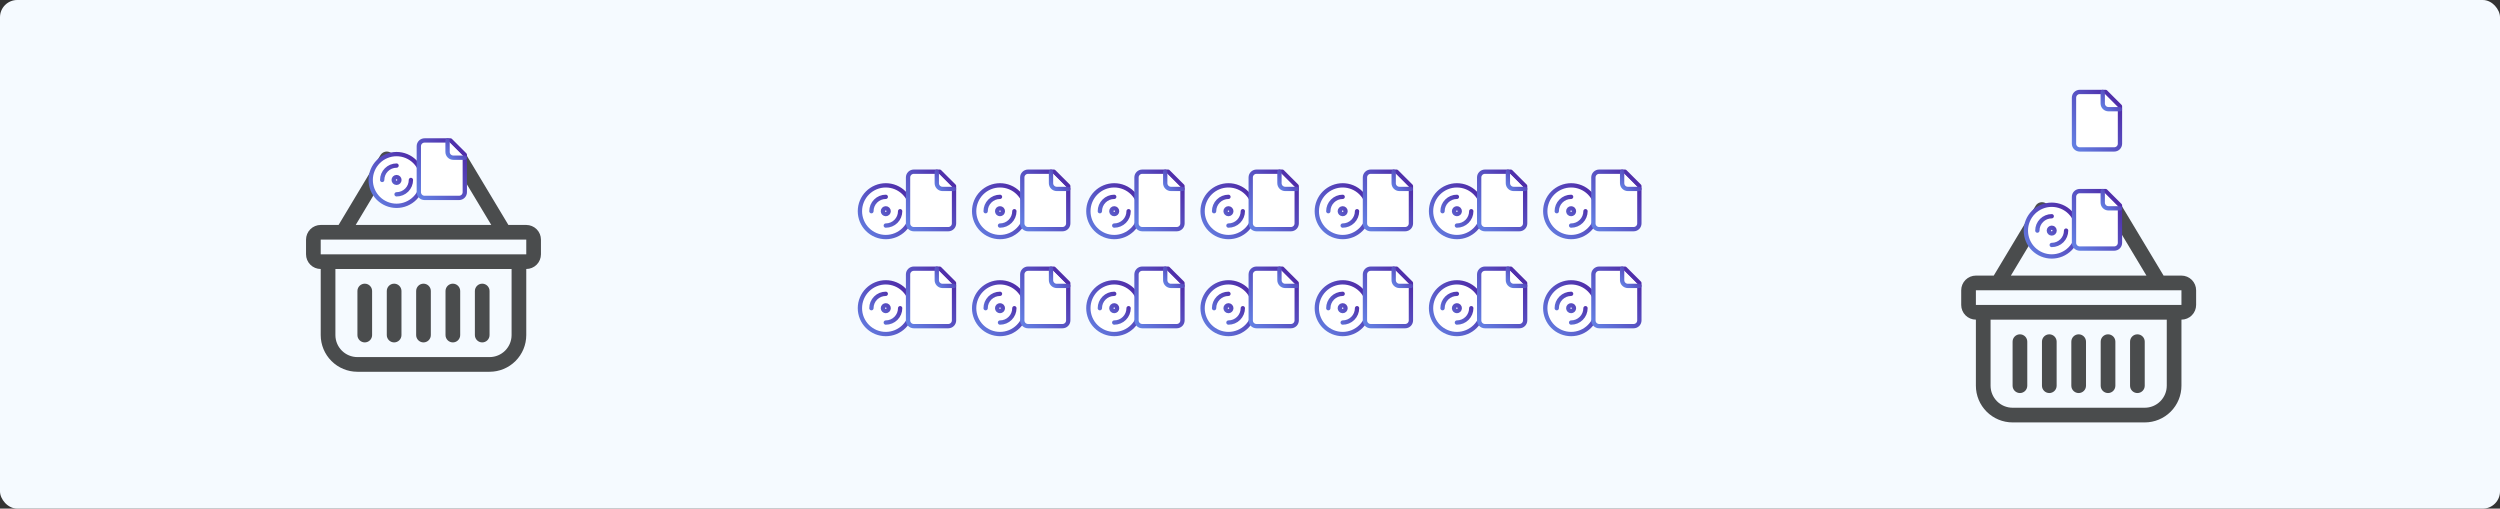<svg width="1160" height="236" viewBox="0 0 1160 236" fill="none" xmlns="http://www.w3.org/2000/svg">
<rect x="0" y="0" width="1160" height="236" fill="#333333" stroke="none"/>
<rect width="1160" height="236" rx="8" fill="#F5FAFF"/>
<g clip-path="url(#clip0_18027_8039)">
<path d="M181.22 70.797C181.603 71.027 181.938 71.33 182.205 71.689C182.472 72.049 182.665 72.457 182.774 72.891C182.882 73.325 182.905 73.776 182.839 74.219C182.773 74.661 182.621 75.087 182.391 75.47L165.047 104.376H227.953L210.602 75.47C210.138 74.695 210 73.767 210.22 72.891C210.44 72.015 210.999 71.261 211.774 70.797C212.549 70.333 213.477 70.195 214.353 70.415C215.229 70.635 215.983 71.194 216.447 71.969L235.897 104.376H244.188C245.994 104.376 247.727 105.094 249.005 106.371C250.282 107.649 251 109.382 251 111.188V118.001C251 119.808 250.282 121.54 249.005 122.818C247.727 124.096 245.994 124.813 244.188 124.813V155.47C244.188 159.987 242.393 164.319 239.199 167.512C236.005 170.706 231.673 172.501 227.156 172.501H165.844C161.327 172.501 156.995 170.706 153.801 167.512C150.607 164.319 148.812 159.987 148.812 155.47V124.813C147.006 124.813 145.273 124.096 143.995 122.818C142.718 121.54 142 119.808 142 118.001V111.188C142 109.382 142.718 107.649 143.995 106.371C145.273 105.094 147.006 104.376 148.812 104.376H157.103L176.539 71.969C176.769 71.585 177.072 71.25 177.432 70.984C177.791 70.717 178.199 70.524 178.633 70.415C179.067 70.306 179.518 70.284 179.961 70.349C180.404 70.415 180.836 70.567 181.22 70.797ZM155.625 124.813V155.47C155.625 158.18 156.702 160.779 158.618 162.695C160.534 164.612 163.134 165.688 165.844 165.688H227.156C229.866 165.688 232.466 164.612 234.382 162.695C236.298 160.779 237.375 158.18 237.375 155.47V124.813H155.625ZM148.812 111.188V118.001H244.188V111.188H148.812ZM169.25 131.626C170.153 131.626 171.02 131.985 171.659 132.624C172.297 133.262 172.656 134.129 172.656 135.032V155.47C172.656 156.373 172.297 157.239 171.659 157.878C171.02 158.517 170.153 158.876 169.25 158.876C168.347 158.876 167.48 158.517 166.841 157.878C166.203 157.239 165.844 156.373 165.844 155.47V135.032C165.844 134.129 166.203 133.262 166.841 132.624C167.48 131.985 168.347 131.626 169.25 131.626ZM182.875 131.626C183.778 131.626 184.645 131.985 185.284 132.624C185.922 133.262 186.281 134.129 186.281 135.032V155.47C186.281 156.373 185.922 157.239 185.284 157.878C184.645 158.517 183.778 158.876 182.875 158.876C181.972 158.876 181.105 158.517 180.466 157.878C179.828 157.239 179.469 156.373 179.469 155.47V135.032C179.469 134.129 179.828 133.262 180.466 132.624C181.105 131.985 181.972 131.626 182.875 131.626ZM196.5 131.626C197.403 131.626 198.27 131.985 198.909 132.624C199.547 133.262 199.906 134.129 199.906 135.032V155.47C199.906 156.373 199.547 157.239 198.909 157.878C198.27 158.517 197.403 158.876 196.5 158.876C195.597 158.876 194.73 158.517 194.091 157.878C193.453 157.239 193.094 156.373 193.094 155.47V135.032C193.094 134.129 193.453 133.262 194.091 132.624C194.73 131.985 195.597 131.626 196.5 131.626ZM210.125 131.626C211.028 131.626 211.895 131.985 212.534 132.624C213.172 133.262 213.531 134.129 213.531 135.032V155.47C213.531 156.373 213.172 157.239 212.534 157.878C211.895 158.517 211.028 158.876 210.125 158.876C209.222 158.876 208.355 158.517 207.716 157.878C207.078 157.239 206.719 156.373 206.719 155.47V135.032C206.719 134.129 207.078 133.262 207.716 132.624C208.355 131.985 209.222 131.626 210.125 131.626ZM223.75 131.626C224.653 131.626 225.52 131.985 226.159 132.624C226.797 133.262 227.156 134.129 227.156 135.032V155.47C227.156 156.373 226.797 157.239 226.159 157.878C225.52 158.517 224.653 158.876 223.75 158.876C222.847 158.876 221.98 158.517 221.341 157.878C220.703 157.239 220.344 156.373 220.344 155.47V135.032C220.344 134.129 220.703 133.262 221.341 132.624C221.98 131.985 222.847 131.626 223.75 131.626Z" fill="#020202" fill-opacity="0.7"/>
<path d="M172 83.5C172 85.076 172.31 86.636 172.913 88.092C173.517 89.548 174.4 90.871 175.515 91.985C176.629 93.1 177.952 93.984 179.408 94.587C180.864 95.19 182.424 95.5 184 95.5C185.576 95.5 187.136 95.19 188.592 94.587C190.048 93.984 191.371 93.1 192.485 91.985C193.6 90.871 194.483 89.548 195.087 88.092C195.69 86.636 196 85.076 196 83.5C196 81.924 195.69 80.364 195.087 78.908C194.483 77.452 193.6 76.129 192.485 75.015C191.371 73.9 190.048 73.016 188.592 72.413C187.136 71.81 185.576 71.5 184 71.5C182.424 71.5 180.864 71.81 179.408 72.413C177.952 73.016 176.629 73.9 175.515 75.015C174.4 76.129 173.517 77.452 172.913 78.908C172.31 80.364 172 81.924 172 83.5Z" fill="white" stroke="url(#paint0_linear_18027_8039)" stroke-width="2" stroke-linecap="round" stroke-linejoin="round"/>
<path d="M182.665 83.501C182.665 83.854 182.806 84.193 183.056 84.444C183.306 84.694 183.645 84.834 183.999 84.834C184.352 84.834 184.691 84.694 184.942 84.444C185.192 84.193 185.332 83.854 185.332 83.501C185.332 83.147 185.192 82.808 184.942 82.558C184.691 82.308 184.352 82.167 183.999 82.167C183.645 82.167 183.306 82.308 183.056 82.558C182.806 82.808 182.665 83.147 182.665 83.501ZM177.332 83.501C177.332 81.733 178.034 80.037 179.285 78.787C180.535 77.536 182.231 76.834 183.999 76.834M183.999 90.167C185.767 90.167 187.462 89.465 188.713 88.215C189.963 86.965 190.665 85.269 190.665 83.501" fill="white"/>
<path d="M177.332 83.501C177.332 81.733 178.034 80.037 179.285 78.787C180.535 77.536 182.231 76.834 183.999 76.834M183.999 90.167C185.767 90.167 187.462 89.465 188.713 88.215C189.963 86.965 190.665 85.269 190.665 83.501M182.665 83.501C182.665 83.854 182.806 84.193 183.056 84.444C183.306 84.694 183.645 84.834 183.999 84.834C184.352 84.834 184.691 84.694 184.942 84.444C185.192 84.193 185.332 83.854 185.332 83.501C185.332 83.147 185.192 82.808 184.942 82.558C184.691 82.308 184.352 82.167 183.999 82.167C183.645 82.167 183.306 82.308 183.056 82.558C182.806 82.808 182.665 83.147 182.665 83.501Z" stroke="url(#paint1_linear_18027_8039)" stroke-width="2" stroke-linecap="round" stroke-linejoin="round"/>
<path d="M208.999 65.166H196.999C196.291 65.166 195.613 65.447 195.113 65.947C194.613 66.447 194.332 67.125 194.332 67.833V89.166C194.332 89.873 194.613 90.552 195.113 91.052C195.613 91.552 196.291 91.833 196.999 91.833H212.999C213.706 91.833 214.384 91.552 214.884 91.052C215.384 90.552 215.665 89.873 215.665 89.166V71.833L208.999 65.166Z" fill="white" stroke="url(#paint2_linear_18027_8039)" stroke-width="2" stroke-linecap="round" stroke-linejoin="round"/>
<path d="M207.664 65.166V70.499C207.664 71.207 207.945 71.885 208.445 72.385C208.945 72.885 209.623 73.166 210.331 73.166H215.664" fill="white"/>
<path d="M207.664 65.166V70.499C207.664 71.207 207.945 71.885 208.445 72.385C208.945 72.885 209.623 73.166 210.331 73.166H215.664" stroke="url(#paint3_linear_18027_8039)" stroke-width="2" stroke-linecap="round" stroke-linejoin="round"/>
</g>
<path d="M399 98C399 99.576 399.31 101.136 399.913 102.592C400.517 104.048 401.4 105.371 402.515 106.485C403.629 107.6 404.952 108.483 406.408 109.087C407.864 109.69 409.424 110 411 110C412.576 110 414.136 109.69 415.592 109.087C417.048 108.483 418.371 107.6 419.485 106.485C420.6 105.371 421.483 104.048 422.087 102.592C422.69 101.136 423 99.576 423 98C423 96.424 422.69 94.864 422.087 93.408C421.483 91.952 420.6 90.629 419.485 89.515C418.371 88.4 417.048 87.516 415.592 86.913C414.136 86.31 412.576 86 411 86C409.424 86 407.864 86.31 406.408 86.913C404.952 87.516 403.629 88.4 402.515 89.515C401.4 90.629 400.517 91.952 399.913 93.408C399.31 94.864 399 96.424 399 98Z" fill="white" stroke="url(#paint4_linear_18027_8039)" stroke-width="2" stroke-linecap="round" stroke-linejoin="round"/>
<path d="M409.665 98.001C409.665 98.354 409.806 98.693 410.056 98.944C410.306 99.194 410.645 99.334 410.999 99.334C411.352 99.334 411.691 99.194 411.942 98.944C412.192 98.693 412.332 98.354 412.332 98.001C412.332 97.647 412.192 97.308 411.942 97.058C411.691 96.808 411.352 96.667 410.999 96.667C410.645 96.667 410.306 96.808 410.056 97.058C409.806 97.308 409.665 97.647 409.665 98.001ZM404.332 98.001C404.332 96.233 405.034 94.537 406.285 93.287C407.535 92.036 409.231 91.334 410.999 91.334M410.999 104.667C412.767 104.667 414.462 103.965 415.713 102.715C416.963 101.464 417.665 99.769 417.665 98.001" fill="white"/>
<path d="M404.332 98.001C404.332 96.233 405.034 94.537 406.285 93.287C407.535 92.036 409.231 91.334 410.999 91.334M410.999 104.667C412.767 104.667 414.462 103.965 415.713 102.715C416.963 101.464 417.665 99.769 417.665 98.001M409.665 98.001C409.665 98.354 409.806 98.693 410.056 98.944C410.306 99.194 410.645 99.334 410.999 99.334C411.352 99.334 411.691 99.194 411.942 98.944C412.192 98.693 412.332 98.354 412.332 98.001C412.332 97.647 412.192 97.308 411.942 97.058C411.691 96.808 411.352 96.667 410.999 96.667C410.645 96.667 410.306 96.808 410.056 97.058C409.806 97.308 409.665 97.647 409.665 98.001Z" stroke="url(#paint5_linear_18027_8039)" stroke-width="2" stroke-linecap="round" stroke-linejoin="round"/>
<path d="M435.999 79.666H423.999C423.291 79.666 422.613 79.947 422.113 80.447C421.613 80.947 421.332 81.625 421.332 82.333V103.666C421.332 104.373 421.613 105.052 422.113 105.552C422.613 106.052 423.291 106.333 423.999 106.333H439.999C440.706 106.333 441.384 106.052 441.884 105.552C442.384 105.052 442.665 104.373 442.665 103.666V86.333L435.999 79.666Z" fill="white" stroke="url(#paint6_linear_18027_8039)" stroke-width="2" stroke-linecap="round" stroke-linejoin="round"/>
<path d="M434.664 79.666V84.999C434.664 85.707 434.945 86.385 435.445 86.885C435.945 87.385 436.623 87.666 437.331 87.666H442.664" fill="white"/>
<path d="M434.664 79.666V84.999C434.664 85.707 434.945 86.385 435.445 86.885C435.945 87.385 436.623 87.666 437.331 87.666H442.664" stroke="url(#paint7_linear_18027_8039)" stroke-width="2" stroke-linecap="round" stroke-linejoin="round"/>
<path d="M452 98C452 99.576 452.31 101.136 452.913 102.592C453.517 104.048 454.4 105.371 455.515 106.485C456.629 107.6 457.952 108.483 459.408 109.087C460.864 109.69 462.424 110 464 110C465.576 110 467.136 109.69 468.592 109.087C470.048 108.483 471.371 107.6 472.485 106.485C473.6 105.371 474.483 104.048 475.087 102.592C475.69 101.136 476 99.576 476 98C476 96.424 475.69 94.864 475.087 93.408C474.483 91.952 473.6 90.629 472.485 89.515C471.371 88.4 470.048 87.516 468.592 86.913C467.136 86.31 465.576 86 464 86C462.424 86 460.864 86.31 459.408 86.913C457.952 87.516 456.629 88.4 455.515 89.515C454.4 90.629 453.517 91.952 452.913 93.408C452.31 94.864 452 96.424 452 98Z" fill="white" stroke="url(#paint8_linear_18027_8039)" stroke-width="2" stroke-linecap="round" stroke-linejoin="round"/>
<path d="M462.665 98.001C462.665 98.354 462.806 98.693 463.056 98.944C463.306 99.194 463.645 99.334 463.999 99.334C464.352 99.334 464.691 99.194 464.942 98.944C465.192 98.693 465.332 98.354 465.332 98.001C465.332 97.647 465.192 97.308 464.942 97.058C464.691 96.808 464.352 96.667 463.999 96.667C463.645 96.667 463.306 96.808 463.056 97.058C462.806 97.308 462.665 97.647 462.665 98.001ZM457.332 98.001C457.332 96.233 458.034 94.537 459.285 93.287C460.535 92.036 462.231 91.334 463.999 91.334M463.999 104.667C465.767 104.667 467.462 103.965 468.713 102.715C469.963 101.464 470.665 99.769 470.665 98.001" fill="white"/>
<path d="M457.332 98.001C457.332 96.233 458.034 94.537 459.285 93.287C460.535 92.036 462.231 91.334 463.999 91.334M463.999 104.667C465.767 104.667 467.462 103.965 468.713 102.715C469.963 101.464 470.665 99.769 470.665 98.001M462.665 98.001C462.665 98.354 462.806 98.693 463.056 98.944C463.306 99.194 463.645 99.334 463.999 99.334C464.352 99.334 464.691 99.194 464.942 98.944C465.192 98.693 465.332 98.354 465.332 98.001C465.332 97.647 465.192 97.308 464.942 97.058C464.691 96.808 464.352 96.667 463.999 96.667C463.645 96.667 463.306 96.808 463.056 97.058C462.806 97.308 462.665 97.647 462.665 98.001Z" stroke="url(#paint9_linear_18027_8039)" stroke-width="2" stroke-linecap="round" stroke-linejoin="round"/>
<path d="M488.999 79.666H476.999C476.291 79.666 475.613 79.947 475.113 80.447C474.613 80.947 474.332 81.625 474.332 82.333V103.666C474.332 104.373 474.613 105.052 475.113 105.552C475.613 106.052 476.291 106.333 476.999 106.333H492.999C493.706 106.333 494.384 106.052 494.884 105.552C495.384 105.052 495.665 104.373 495.665 103.666V86.333L488.999 79.666Z" fill="white" stroke="url(#paint10_linear_18027_8039)" stroke-width="2" stroke-linecap="round" stroke-linejoin="round"/>
<path d="M487.664 79.666V84.999C487.664 85.707 487.945 86.385 488.445 86.885C488.945 87.385 489.623 87.666 490.331 87.666H495.664" fill="white"/>
<path d="M487.664 79.666V84.999C487.664 85.707 487.945 86.385 488.445 86.885C488.945 87.385 489.623 87.666 490.331 87.666H495.664" stroke="url(#paint11_linear_18027_8039)" stroke-width="2" stroke-linecap="round" stroke-linejoin="round"/>
<path d="M505 98C505 99.576 505.31 101.136 505.913 102.592C506.517 104.048 507.4 105.371 508.515 106.485C509.629 107.6 510.952 108.483 512.408 109.087C513.864 109.69 515.424 110 517 110C518.576 110 520.136 109.69 521.592 109.087C523.048 108.483 524.371 107.6 525.485 106.485C526.6 105.371 527.483 104.048 528.087 102.592C528.69 101.136 529 99.576 529 98C529 96.424 528.69 94.864 528.087 93.408C527.483 91.952 526.6 90.629 525.485 89.515C524.371 88.4 523.048 87.516 521.592 86.913C520.136 86.31 518.576 86 517 86C515.424 86 513.864 86.31 512.408 86.913C510.952 87.516 509.629 88.4 508.515 89.515C507.4 90.629 506.517 91.952 505.913 93.408C505.31 94.864 505 96.424 505 98Z" fill="white" stroke="url(#paint12_linear_18027_8039)" stroke-width="2" stroke-linecap="round" stroke-linejoin="round"/>
<path d="M515.665 98.001C515.665 98.354 515.806 98.693 516.056 98.944C516.306 99.194 516.645 99.334 516.999 99.334C517.352 99.334 517.691 99.194 517.942 98.944C518.192 98.693 518.332 98.354 518.332 98.001C518.332 97.647 518.192 97.308 517.942 97.058C517.691 96.808 517.352 96.667 516.999 96.667C516.645 96.667 516.306 96.808 516.056 97.058C515.806 97.308 515.665 97.647 515.665 98.001ZM510.332 98.001C510.332 96.233 511.034 94.537 512.285 93.287C513.535 92.036 515.231 91.334 516.999 91.334M516.999 104.667C518.767 104.667 520.462 103.965 521.713 102.715C522.963 101.464 523.665 99.769 523.665 98.001" fill="white"/>
<path d="M510.332 98.001C510.332 96.233 511.034 94.537 512.285 93.287C513.535 92.036 515.231 91.334 516.999 91.334M516.999 104.667C518.767 104.667 520.462 103.965 521.713 102.715C522.963 101.464 523.665 99.769 523.665 98.001M515.665 98.001C515.665 98.354 515.806 98.693 516.056 98.944C516.306 99.194 516.645 99.334 516.999 99.334C517.352 99.334 517.691 99.194 517.942 98.944C518.192 98.693 518.332 98.354 518.332 98.001C518.332 97.647 518.192 97.308 517.942 97.058C517.691 96.808 517.352 96.667 516.999 96.667C516.645 96.667 516.306 96.808 516.056 97.058C515.806 97.308 515.665 97.647 515.665 98.001Z" stroke="url(#paint13_linear_18027_8039)" stroke-width="2" stroke-linecap="round" stroke-linejoin="round"/>
<path d="M541.999 79.666H529.999C529.291 79.666 528.613 79.947 528.113 80.447C527.613 80.947 527.332 81.625 527.332 82.333V103.666C527.332 104.373 527.613 105.052 528.113 105.552C528.613 106.052 529.291 106.333 529.999 106.333H545.999C546.706 106.333 547.384 106.052 547.884 105.552C548.384 105.052 548.665 104.373 548.665 103.666V86.333L541.999 79.666Z" fill="white" stroke="url(#paint14_linear_18027_8039)" stroke-width="2" stroke-linecap="round" stroke-linejoin="round"/>
<path d="M540.664 79.666V84.999C540.664 85.707 540.945 86.385 541.445 86.885C541.945 87.385 542.623 87.666 543.331 87.666H548.664" fill="white"/>
<path d="M540.664 79.666V84.999C540.664 85.707 540.945 86.385 541.445 86.885C541.945 87.385 542.623 87.666 543.331 87.666H548.664" stroke="url(#paint15_linear_18027_8039)" stroke-width="2" stroke-linecap="round" stroke-linejoin="round"/>
<path d="M558 98C558 99.576 558.31 101.136 558.913 102.592C559.517 104.048 560.4 105.371 561.515 106.485C562.629 107.6 563.952 108.483 565.408 109.087C566.864 109.69 568.424 110 570 110C571.576 110 573.136 109.69 574.592 109.087C576.048 108.483 577.371 107.6 578.485 106.485C579.6 105.371 580.483 104.048 581.087 102.592C581.69 101.136 582 99.576 582 98C582 96.424 581.69 94.864 581.087 93.408C580.483 91.952 579.6 90.629 578.485 89.515C577.371 88.4 576.048 87.516 574.592 86.913C573.136 86.31 571.576 86 570 86C568.424 86 566.864 86.31 565.408 86.913C563.952 87.516 562.629 88.4 561.515 89.515C560.4 90.629 559.517 91.952 558.913 93.408C558.31 94.864 558 96.424 558 98Z" fill="white" stroke="url(#paint16_linear_18027_8039)" stroke-width="2" stroke-linecap="round" stroke-linejoin="round"/>
<path d="M568.665 98.001C568.665 98.354 568.806 98.693 569.056 98.944C569.306 99.194 569.645 99.334 569.999 99.334C570.352 99.334 570.691 99.194 570.942 98.944C571.192 98.693 571.332 98.354 571.332 98.001C571.332 97.647 571.192 97.308 570.942 97.058C570.691 96.808 570.352 96.667 569.999 96.667C569.645 96.667 569.306 96.808 569.056 97.058C568.806 97.308 568.665 97.647 568.665 98.001ZM563.332 98.001C563.332 96.233 564.034 94.537 565.285 93.287C566.535 92.036 568.231 91.334 569.999 91.334M569.999 104.667C571.767 104.667 573.462 103.965 574.713 102.715C575.963 101.464 576.665 99.769 576.665 98.001" fill="white"/>
<path d="M563.332 98.001C563.332 96.233 564.034 94.537 565.285 93.287C566.535 92.036 568.231 91.334 569.999 91.334M569.999 104.667C571.767 104.667 573.462 103.965 574.713 102.715C575.963 101.464 576.665 99.769 576.665 98.001M568.665 98.001C568.665 98.354 568.806 98.693 569.056 98.944C569.306 99.194 569.645 99.334 569.999 99.334C570.352 99.334 570.691 99.194 570.942 98.944C571.192 98.693 571.332 98.354 571.332 98.001C571.332 97.647 571.192 97.308 570.942 97.058C570.691 96.808 570.352 96.667 569.999 96.667C569.645 96.667 569.306 96.808 569.056 97.058C568.806 97.308 568.665 97.647 568.665 98.001Z" stroke="url(#paint17_linear_18027_8039)" stroke-width="2" stroke-linecap="round" stroke-linejoin="round"/>
<path d="M594.999 79.666H582.999C582.291 79.666 581.613 79.947 581.113 80.447C580.613 80.947 580.332 81.625 580.332 82.333V103.666C580.332 104.373 580.613 105.052 581.113 105.552C581.613 106.052 582.291 106.333 582.999 106.333H598.999C599.706 106.333 600.384 106.052 600.884 105.552C601.384 105.052 601.665 104.373 601.665 103.666V86.333L594.999 79.666Z" fill="white" stroke="url(#paint18_linear_18027_8039)" stroke-width="2" stroke-linecap="round" stroke-linejoin="round"/>
<path d="M593.664 79.666V84.999C593.664 85.707 593.945 86.385 594.445 86.885C594.945 87.385 595.623 87.666 596.331 87.666H601.664" fill="white"/>
<path d="M593.664 79.666V84.999C593.664 85.707 593.945 86.385 594.445 86.885C594.945 87.385 595.623 87.666 596.331 87.666H601.664" stroke="url(#paint19_linear_18027_8039)" stroke-width="2" stroke-linecap="round" stroke-linejoin="round"/>
<path d="M611 98C611 99.576 611.31 101.136 611.913 102.592C612.517 104.048 613.4 105.371 614.515 106.485C615.629 107.6 616.952 108.483 618.408 109.087C619.864 109.69 621.424 110 623 110C624.576 110 626.136 109.69 627.592 109.087C629.048 108.483 630.371 107.6 631.485 106.485C632.6 105.371 633.483 104.048 634.087 102.592C634.69 101.136 635 99.576 635 98C635 96.424 634.69 94.864 634.087 93.408C633.483 91.952 632.6 90.629 631.485 89.515C630.371 88.4 629.048 87.516 627.592 86.913C626.136 86.31 624.576 86 623 86C621.424 86 619.864 86.31 618.408 86.913C616.952 87.516 615.629 88.4 614.515 89.515C613.4 90.629 612.517 91.952 611.913 93.408C611.31 94.864 611 96.424 611 98Z" fill="white" stroke="url(#paint20_linear_18027_8039)" stroke-width="2" stroke-linecap="round" stroke-linejoin="round"/>
<path d="M621.665 98.001C621.665 98.354 621.806 98.693 622.056 98.944C622.306 99.194 622.645 99.334 622.999 99.334C623.352 99.334 623.691 99.194 623.942 98.944C624.192 98.693 624.332 98.354 624.332 98.001C624.332 97.647 624.192 97.308 623.942 97.058C623.691 96.808 623.352 96.667 622.999 96.667C622.645 96.667 622.306 96.808 622.056 97.058C621.806 97.308 621.665 97.647 621.665 98.001ZM616.332 98.001C616.332 96.233 617.034 94.537 618.285 93.287C619.535 92.036 621.231 91.334 622.999 91.334M622.999 104.667C624.767 104.667 626.462 103.965 627.713 102.715C628.963 101.464 629.665 99.769 629.665 98.001" fill="white"/>
<path d="M616.332 98.001C616.332 96.233 617.034 94.537 618.285 93.287C619.535 92.036 621.231 91.334 622.999 91.334M622.999 104.667C624.767 104.667 626.462 103.965 627.713 102.715C628.963 101.464 629.665 99.769 629.665 98.001M621.665 98.001C621.665 98.354 621.806 98.693 622.056 98.944C622.306 99.194 622.645 99.334 622.999 99.334C623.352 99.334 623.691 99.194 623.942 98.944C624.192 98.693 624.332 98.354 624.332 98.001C624.332 97.647 624.192 97.308 623.942 97.058C623.691 96.808 623.352 96.667 622.999 96.667C622.645 96.667 622.306 96.808 622.056 97.058C621.806 97.308 621.665 97.647 621.665 98.001Z" stroke="url(#paint21_linear_18027_8039)" stroke-width="2" stroke-linecap="round" stroke-linejoin="round"/>
<path d="M647.999 79.666H635.999C635.291 79.666 634.613 79.947 634.113 80.447C633.613 80.947 633.332 81.625 633.332 82.333V103.666C633.332 104.373 633.613 105.052 634.113 105.552C634.613 106.052 635.291 106.333 635.999 106.333H651.999C652.706 106.333 653.384 106.052 653.884 105.552C654.384 105.052 654.665 104.373 654.665 103.666V86.333L647.999 79.666Z" fill="white" stroke="url(#paint22_linear_18027_8039)" stroke-width="2" stroke-linecap="round" stroke-linejoin="round"/>
<path d="M646.664 79.666V84.999C646.664 85.707 646.945 86.385 647.445 86.885C647.945 87.385 648.623 87.666 649.331 87.666H654.664" fill="white"/>
<path d="M646.664 79.666V84.999C646.664 85.707 646.945 86.385 647.445 86.885C647.945 87.385 648.623 87.666 649.331 87.666H654.664" stroke="url(#paint23_linear_18027_8039)" stroke-width="2" stroke-linecap="round" stroke-linejoin="round"/>
<path d="M664 98C664 99.576 664.31 101.136 664.913 102.592C665.517 104.048 666.4 105.371 667.515 106.485C668.629 107.6 669.952 108.483 671.408 109.087C672.864 109.69 674.424 110 676 110C677.576 110 679.136 109.69 680.592 109.087C682.048 108.483 683.371 107.6 684.485 106.485C685.6 105.371 686.483 104.048 687.087 102.592C687.69 101.136 688 99.576 688 98C688 96.424 687.69 94.864 687.087 93.408C686.483 91.952 685.6 90.629 684.485 89.515C683.371 88.4 682.048 87.516 680.592 86.913C679.136 86.31 677.576 86 676 86C674.424 86 672.864 86.31 671.408 86.913C669.952 87.516 668.629 88.4 667.515 89.515C666.4 90.629 665.517 91.952 664.913 93.408C664.31 94.864 664 96.424 664 98Z" fill="white" stroke="url(#paint24_linear_18027_8039)" stroke-width="2" stroke-linecap="round" stroke-linejoin="round"/>
<path d="M674.665 98.001C674.665 98.354 674.806 98.693 675.056 98.944C675.306 99.194 675.645 99.334 675.999 99.334C676.352 99.334 676.691 99.194 676.942 98.944C677.192 98.693 677.332 98.354 677.332 98.001C677.332 97.647 677.192 97.308 676.942 97.058C676.691 96.808 676.352 96.667 675.999 96.667C675.645 96.667 675.306 96.808 675.056 97.058C674.806 97.308 674.665 97.647 674.665 98.001ZM669.332 98.001C669.332 96.233 670.034 94.537 671.285 93.287C672.535 92.036 674.231 91.334 675.999 91.334M675.999 104.667C677.767 104.667 679.462 103.965 680.713 102.715C681.963 101.464 682.665 99.769 682.665 98.001" fill="white"/>
<path d="M669.332 98.001C669.332 96.233 670.034 94.537 671.285 93.287C672.535 92.036 674.231 91.334 675.999 91.334M675.999 104.667C677.767 104.667 679.462 103.965 680.713 102.715C681.963 101.464 682.665 99.769 682.665 98.001M674.665 98.001C674.665 98.354 674.806 98.693 675.056 98.944C675.306 99.194 675.645 99.334 675.999 99.334C676.352 99.334 676.691 99.194 676.942 98.944C677.192 98.693 677.332 98.354 677.332 98.001C677.332 97.647 677.192 97.308 676.942 97.058C676.691 96.808 676.352 96.667 675.999 96.667C675.645 96.667 675.306 96.808 675.056 97.058C674.806 97.308 674.665 97.647 674.665 98.001Z" stroke="url(#paint25_linear_18027_8039)" stroke-width="2" stroke-linecap="round" stroke-linejoin="round"/>
<path d="M700.999 79.666H688.999C688.291 79.666 687.613 79.947 687.113 80.447C686.613 80.947 686.332 81.625 686.332 82.333V103.666C686.332 104.373 686.613 105.052 687.113 105.552C687.613 106.052 688.291 106.333 688.999 106.333H704.999C705.706 106.333 706.384 106.052 706.884 105.552C707.384 105.052 707.665 104.373 707.665 103.666V86.333L700.999 79.666Z" fill="white" stroke="url(#paint26_linear_18027_8039)" stroke-width="2" stroke-linecap="round" stroke-linejoin="round"/>
<path d="M699.664 79.666V84.999C699.664 85.707 699.945 86.385 700.445 86.885C700.945 87.385 701.623 87.666 702.331 87.666H707.664" fill="white"/>
<path d="M699.664 79.666V84.999C699.664 85.707 699.945 86.385 700.445 86.885C700.945 87.385 701.623 87.666 702.331 87.666H707.664" stroke="url(#paint27_linear_18027_8039)" stroke-width="2" stroke-linecap="round" stroke-linejoin="round"/>
<path d="M717 98C717 99.576 717.31 101.136 717.913 102.592C718.517 104.048 719.4 105.371 720.515 106.485C721.629 107.6 722.952 108.483 724.408 109.087C725.864 109.69 727.424 110 729 110C730.576 110 732.136 109.69 733.592 109.087C735.048 108.483 736.371 107.6 737.485 106.485C738.6 105.371 739.483 104.048 740.087 102.592C740.69 101.136 741 99.576 741 98C741 96.424 740.69 94.864 740.087 93.408C739.483 91.952 738.6 90.629 737.485 89.515C736.371 88.4 735.048 87.516 733.592 86.913C732.136 86.31 730.576 86 729 86C727.424 86 725.864 86.31 724.408 86.913C722.952 87.516 721.629 88.4 720.515 89.515C719.4 90.629 718.517 91.952 717.913 93.408C717.31 94.864 717 96.424 717 98Z" fill="white" stroke="url(#paint28_linear_18027_8039)" stroke-width="2" stroke-linecap="round" stroke-linejoin="round"/>
<path d="M727.665 98.001C727.665 98.354 727.806 98.693 728.056 98.944C728.306 99.194 728.645 99.334 728.999 99.334C729.352 99.334 729.691 99.194 729.942 98.944C730.192 98.693 730.332 98.354 730.332 98.001C730.332 97.647 730.192 97.308 729.942 97.058C729.691 96.808 729.352 96.667 728.999 96.667C728.645 96.667 728.306 96.808 728.056 97.058C727.806 97.308 727.665 97.647 727.665 98.001ZM722.332 98.001C722.332 96.233 723.034 94.537 724.285 93.287C725.535 92.036 727.231 91.334 728.999 91.334M728.999 104.667C730.767 104.667 732.462 103.965 733.713 102.715C734.963 101.464 735.665 99.769 735.665 98.001" fill="white"/>
<path d="M722.332 98.001C722.332 96.233 723.034 94.537 724.285 93.287C725.535 92.036 727.231 91.334 728.999 91.334M728.999 104.667C730.767 104.667 732.462 103.965 733.713 102.715C734.963 101.464 735.665 99.769 735.665 98.001M727.665 98.001C727.665 98.354 727.806 98.693 728.056 98.944C728.306 99.194 728.645 99.334 728.999 99.334C729.352 99.334 729.691 99.194 729.942 98.944C730.192 98.693 730.332 98.354 730.332 98.001C730.332 97.647 730.192 97.308 729.942 97.058C729.691 96.808 729.352 96.667 728.999 96.667C728.645 96.667 728.306 96.808 728.056 97.058C727.806 97.308 727.665 97.647 727.665 98.001Z" stroke="url(#paint29_linear_18027_8039)" stroke-width="2" stroke-linecap="round" stroke-linejoin="round"/>
<path d="M753.999 79.666H741.999C741.291 79.666 740.613 79.947 740.113 80.447C739.613 80.947 739.332 81.625 739.332 82.333V103.666C739.332 104.373 739.613 105.052 740.113 105.552C740.613 106.052 741.291 106.333 741.999 106.333H757.999C758.706 106.333 759.384 106.052 759.884 105.552C760.384 105.052 760.665 104.373 760.665 103.666V86.333L753.999 79.666Z" fill="white" stroke="url(#paint30_linear_18027_8039)" stroke-width="2" stroke-linecap="round" stroke-linejoin="round"/>
<path d="M752.664 79.666V84.999C752.664 85.707 752.945 86.385 753.445 86.885C753.945 87.385 754.623 87.666 755.331 87.666H760.664" fill="white"/>
<path d="M752.664 79.666V84.999C752.664 85.707 752.945 86.385 753.445 86.885C753.945 87.385 754.623 87.666 755.331 87.666H760.664" stroke="url(#paint31_linear_18027_8039)" stroke-width="2" stroke-linecap="round" stroke-linejoin="round"/>
<path d="M399 143C399 144.576 399.31 146.136 399.913 147.592C400.517 149.048 401.4 150.371 402.515 151.485C403.629 152.6 404.952 153.483 406.408 154.087C407.864 154.69 409.424 155 411 155C412.576 155 414.136 154.69 415.592 154.087C417.048 153.483 418.371 152.6 419.485 151.485C420.6 150.371 421.483 149.048 422.087 147.592C422.69 146.136 423 144.576 423 143C423 141.424 422.69 139.864 422.087 138.408C421.483 136.952 420.6 135.629 419.485 134.515C418.371 133.4 417.048 132.517 415.592 131.913C414.136 131.31 412.576 131 411 131C409.424 131 407.864 131.31 406.408 131.913C404.952 132.517 403.629 133.4 402.515 134.515C401.4 135.629 400.517 136.952 399.913 138.408C399.31 139.864 399 141.424 399 143Z" fill="white" stroke="url(#paint32_linear_18027_8039)" stroke-width="2" stroke-linecap="round" stroke-linejoin="round"/>
<path d="M409.665 143.001C409.665 143.354 409.806 143.693 410.056 143.943C410.306 144.194 410.645 144.334 410.999 144.334C411.352 144.334 411.691 144.194 411.942 143.943C412.192 143.693 412.332 143.354 412.332 143.001C412.332 142.647 412.192 142.308 411.942 142.058C411.691 141.808 411.352 141.667 410.999 141.667C410.645 141.667 410.306 141.808 410.056 142.058C409.806 142.308 409.665 142.647 409.665 143.001ZM404.332 143.001C404.332 141.233 405.034 139.537 406.285 138.287C407.535 137.036 409.231 136.334 410.999 136.334M410.999 149.667C412.767 149.667 414.462 148.965 415.713 147.715C416.963 146.464 417.665 144.769 417.665 143.001" fill="white"/>
<path d="M404.332 143.001C404.332 141.233 405.034 139.537 406.285 138.287C407.535 137.036 409.231 136.334 410.999 136.334M410.999 149.667C412.767 149.667 414.462 148.965 415.713 147.715C416.963 146.464 417.665 144.769 417.665 143.001M409.665 143.001C409.665 143.354 409.806 143.693 410.056 143.943C410.306 144.194 410.645 144.334 410.999 144.334C411.352 144.334 411.691 144.194 411.942 143.943C412.192 143.693 412.332 143.354 412.332 143.001C412.332 142.647 412.192 142.308 411.942 142.058C411.691 141.808 411.352 141.667 410.999 141.667C410.645 141.667 410.306 141.808 410.056 142.058C409.806 142.308 409.665 142.647 409.665 143.001Z" stroke="url(#paint33_linear_18027_8039)" stroke-width="2" stroke-linecap="round" stroke-linejoin="round"/>
<path d="M435.999 124.666H423.999C423.291 124.666 422.613 124.947 422.113 125.447C421.613 125.947 421.332 126.625 421.332 127.333V148.666C421.332 149.373 421.613 150.052 422.113 150.552C422.613 151.052 423.291 151.333 423.999 151.333H439.999C440.706 151.333 441.384 151.052 441.884 150.552C442.384 150.052 442.665 149.373 442.665 148.666V131.333L435.999 124.666Z" fill="white" stroke="url(#paint34_linear_18027_8039)" stroke-width="2" stroke-linecap="round" stroke-linejoin="round"/>
<path d="M434.664 124.666V129.999C434.664 130.707 434.945 131.385 435.445 131.885C435.945 132.385 436.623 132.666 437.331 132.666H442.664" fill="white"/>
<path d="M434.664 124.666V129.999C434.664 130.707 434.945 131.385 435.445 131.885C435.945 132.385 436.623 132.666 437.331 132.666H442.664" stroke="url(#paint35_linear_18027_8039)" stroke-width="2" stroke-linecap="round" stroke-linejoin="round"/>
<path d="M452 143C452 144.576 452.31 146.136 452.913 147.592C453.517 149.048 454.4 150.371 455.515 151.485C456.629 152.6 457.952 153.483 459.408 154.087C460.864 154.69 462.424 155 464 155C465.576 155 467.136 154.69 468.592 154.087C470.048 153.483 471.371 152.6 472.485 151.485C473.6 150.371 474.483 149.048 475.087 147.592C475.69 146.136 476 144.576 476 143C476 141.424 475.69 139.864 475.087 138.408C474.483 136.952 473.6 135.629 472.485 134.515C471.371 133.4 470.048 132.517 468.592 131.913C467.136 131.31 465.576 131 464 131C462.424 131 460.864 131.31 459.408 131.913C457.952 132.517 456.629 133.4 455.515 134.515C454.4 135.629 453.517 136.952 452.913 138.408C452.31 139.864 452 141.424 452 143Z" fill="white" stroke="url(#paint36_linear_18027_8039)" stroke-width="2" stroke-linecap="round" stroke-linejoin="round"/>
<path d="M462.665 143.001C462.665 143.354 462.806 143.693 463.056 143.943C463.306 144.194 463.645 144.334 463.999 144.334C464.352 144.334 464.691 144.194 464.942 143.943C465.192 143.693 465.332 143.354 465.332 143.001C465.332 142.647 465.192 142.308 464.942 142.058C464.691 141.808 464.352 141.667 463.999 141.667C463.645 141.667 463.306 141.808 463.056 142.058C462.806 142.308 462.665 142.647 462.665 143.001ZM457.332 143.001C457.332 141.233 458.034 139.537 459.285 138.287C460.535 137.036 462.231 136.334 463.999 136.334M463.999 149.667C465.767 149.667 467.462 148.965 468.713 147.715C469.963 146.464 470.665 144.769 470.665 143.001" fill="white"/>
<path d="M457.332 143.001C457.332 141.233 458.034 139.537 459.285 138.287C460.535 137.036 462.231 136.334 463.999 136.334M463.999 149.667C465.767 149.667 467.462 148.965 468.713 147.715C469.963 146.464 470.665 144.769 470.665 143.001M462.665 143.001C462.665 143.354 462.806 143.693 463.056 143.943C463.306 144.194 463.645 144.334 463.999 144.334C464.352 144.334 464.691 144.194 464.942 143.943C465.192 143.693 465.332 143.354 465.332 143.001C465.332 142.647 465.192 142.308 464.942 142.058C464.691 141.808 464.352 141.667 463.999 141.667C463.645 141.667 463.306 141.808 463.056 142.058C462.806 142.308 462.665 142.647 462.665 143.001Z" stroke="url(#paint37_linear_18027_8039)" stroke-width="2" stroke-linecap="round" stroke-linejoin="round"/>
<path d="M488.999 124.666H476.999C476.291 124.666 475.613 124.947 475.113 125.447C474.613 125.947 474.332 126.625 474.332 127.333V148.666C474.332 149.373 474.613 150.052 475.113 150.552C475.613 151.052 476.291 151.333 476.999 151.333H492.999C493.706 151.333 494.384 151.052 494.884 150.552C495.384 150.052 495.665 149.373 495.665 148.666V131.333L488.999 124.666Z" fill="white" stroke="url(#paint38_linear_18027_8039)" stroke-width="2" stroke-linecap="round" stroke-linejoin="round"/>
<path d="M487.664 124.666V129.999C487.664 130.707 487.945 131.385 488.445 131.885C488.945 132.385 489.623 132.666 490.331 132.666H495.664" fill="white"/>
<path d="M487.664 124.666V129.999C487.664 130.707 487.945 131.385 488.445 131.885C488.945 132.385 489.623 132.666 490.331 132.666H495.664" stroke="url(#paint39_linear_18027_8039)" stroke-width="2" stroke-linecap="round" stroke-linejoin="round"/>
<path d="M505 143C505 144.576 505.31 146.136 505.913 147.592C506.517 149.048 507.4 150.371 508.515 151.485C509.629 152.6 510.952 153.483 512.408 154.087C513.864 154.69 515.424 155 517 155C518.576 155 520.136 154.69 521.592 154.087C523.048 153.483 524.371 152.6 525.485 151.485C526.6 150.371 527.483 149.048 528.087 147.592C528.69 146.136 529 144.576 529 143C529 141.424 528.69 139.864 528.087 138.408C527.483 136.952 526.6 135.629 525.485 134.515C524.371 133.4 523.048 132.517 521.592 131.913C520.136 131.31 518.576 131 517 131C515.424 131 513.864 131.31 512.408 131.913C510.952 132.517 509.629 133.4 508.515 134.515C507.4 135.629 506.517 136.952 505.913 138.408C505.31 139.864 505 141.424 505 143Z" fill="white" stroke="url(#paint40_linear_18027_8039)" stroke-width="2" stroke-linecap="round" stroke-linejoin="round"/>
<path d="M515.665 143.001C515.665 143.354 515.806 143.693 516.056 143.943C516.306 144.194 516.645 144.334 516.999 144.334C517.352 144.334 517.691 144.194 517.942 143.943C518.192 143.693 518.332 143.354 518.332 143.001C518.332 142.647 518.192 142.308 517.942 142.058C517.691 141.808 517.352 141.667 516.999 141.667C516.645 141.667 516.306 141.808 516.056 142.058C515.806 142.308 515.665 142.647 515.665 143.001ZM510.332 143.001C510.332 141.233 511.034 139.537 512.285 138.287C513.535 137.036 515.231 136.334 516.999 136.334M516.999 149.667C518.767 149.667 520.462 148.965 521.713 147.715C522.963 146.464 523.665 144.769 523.665 143.001" fill="white"/>
<path d="M510.332 143.001C510.332 141.233 511.034 139.537 512.285 138.287C513.535 137.036 515.231 136.334 516.999 136.334M516.999 149.667C518.767 149.667 520.462 148.965 521.713 147.715C522.963 146.464 523.665 144.769 523.665 143.001M515.665 143.001C515.665 143.354 515.806 143.693 516.056 143.943C516.306 144.194 516.645 144.334 516.999 144.334C517.352 144.334 517.691 144.194 517.942 143.943C518.192 143.693 518.332 143.354 518.332 143.001C518.332 142.647 518.192 142.308 517.942 142.058C517.691 141.808 517.352 141.667 516.999 141.667C516.645 141.667 516.306 141.808 516.056 142.058C515.806 142.308 515.665 142.647 515.665 143.001Z" stroke="url(#paint41_linear_18027_8039)" stroke-width="2" stroke-linecap="round" stroke-linejoin="round"/>
<path d="M541.999 124.666H529.999C529.291 124.666 528.613 124.947 528.113 125.447C527.613 125.947 527.332 126.625 527.332 127.333V148.666C527.332 149.373 527.613 150.052 528.113 150.552C528.613 151.052 529.291 151.333 529.999 151.333H545.999C546.706 151.333 547.384 151.052 547.884 150.552C548.384 150.052 548.665 149.373 548.665 148.666V131.333L541.999 124.666Z" fill="white" stroke="url(#paint42_linear_18027_8039)" stroke-width="2" stroke-linecap="round" stroke-linejoin="round"/>
<path d="M540.664 124.666V129.999C540.664 130.707 540.945 131.385 541.445 131.885C541.945 132.385 542.623 132.666 543.331 132.666H548.664" fill="white"/>
<path d="M540.664 124.666V129.999C540.664 130.707 540.945 131.385 541.445 131.885C541.945 132.385 542.623 132.666 543.331 132.666H548.664" stroke="url(#paint43_linear_18027_8039)" stroke-width="2" stroke-linecap="round" stroke-linejoin="round"/>
<path d="M558 143C558 144.576 558.31 146.136 558.913 147.592C559.517 149.048 560.4 150.371 561.515 151.485C562.629 152.6 563.952 153.483 565.408 154.087C566.864 154.69 568.424 155 570 155C571.576 155 573.136 154.69 574.592 154.087C576.048 153.483 577.371 152.6 578.485 151.485C579.6 150.371 580.483 149.048 581.087 147.592C581.69 146.136 582 144.576 582 143C582 141.424 581.69 139.864 581.087 138.408C580.483 136.952 579.6 135.629 578.485 134.515C577.371 133.4 576.048 132.517 574.592 131.913C573.136 131.31 571.576 131 570 131C568.424 131 566.864 131.31 565.408 131.913C563.952 132.517 562.629 133.4 561.515 134.515C560.4 135.629 559.517 136.952 558.913 138.408C558.31 139.864 558 141.424 558 143Z" fill="white" stroke="url(#paint44_linear_18027_8039)" stroke-width="2" stroke-linecap="round" stroke-linejoin="round"/>
<path d="M568.665 143.001C568.665 143.354 568.806 143.693 569.056 143.943C569.306 144.194 569.645 144.334 569.999 144.334C570.352 144.334 570.691 144.194 570.942 143.943C571.192 143.693 571.332 143.354 571.332 143.001C571.332 142.647 571.192 142.308 570.942 142.058C570.691 141.808 570.352 141.667 569.999 141.667C569.645 141.667 569.306 141.808 569.056 142.058C568.806 142.308 568.665 142.647 568.665 143.001ZM563.332 143.001C563.332 141.233 564.034 139.537 565.285 138.287C566.535 137.036 568.231 136.334 569.999 136.334M569.999 149.667C571.767 149.667 573.462 148.965 574.713 147.715C575.963 146.464 576.665 144.769 576.665 143.001" fill="white"/>
<path d="M563.332 143.001C563.332 141.233 564.034 139.537 565.285 138.287C566.535 137.036 568.231 136.334 569.999 136.334M569.999 149.667C571.767 149.667 573.462 148.965 574.713 147.715C575.963 146.464 576.665 144.769 576.665 143.001M568.665 143.001C568.665 143.354 568.806 143.693 569.056 143.943C569.306 144.194 569.645 144.334 569.999 144.334C570.352 144.334 570.691 144.194 570.942 143.943C571.192 143.693 571.332 143.354 571.332 143.001C571.332 142.647 571.192 142.308 570.942 142.058C570.691 141.808 570.352 141.667 569.999 141.667C569.645 141.667 569.306 141.808 569.056 142.058C568.806 142.308 568.665 142.647 568.665 143.001Z" stroke="url(#paint45_linear_18027_8039)" stroke-width="2" stroke-linecap="round" stroke-linejoin="round"/>
<path d="M594.999 124.666H582.999C582.291 124.666 581.613 124.947 581.113 125.447C580.613 125.947 580.332 126.625 580.332 127.333V148.666C580.332 149.373 580.613 150.052 581.113 150.552C581.613 151.052 582.291 151.333 582.999 151.333H598.999C599.706 151.333 600.384 151.052 600.884 150.552C601.384 150.052 601.665 149.373 601.665 148.666V131.333L594.999 124.666Z" fill="white" stroke="url(#paint46_linear_18027_8039)" stroke-width="2" stroke-linecap="round" stroke-linejoin="round"/>
<path d="M593.664 124.666V129.999C593.664 130.707 593.945 131.385 594.445 131.885C594.945 132.385 595.623 132.666 596.331 132.666H601.664" fill="white"/>
<path d="M593.664 124.666V129.999C593.664 130.707 593.945 131.385 594.445 131.885C594.945 132.385 595.623 132.666 596.331 132.666H601.664" stroke="url(#paint47_linear_18027_8039)" stroke-width="2" stroke-linecap="round" stroke-linejoin="round"/>
<path d="M611 143C611 144.576 611.31 146.136 611.913 147.592C612.517 149.048 613.4 150.371 614.515 151.485C615.629 152.6 616.952 153.483 618.408 154.087C619.864 154.69 621.424 155 623 155C624.576 155 626.136 154.69 627.592 154.087C629.048 153.483 630.371 152.6 631.485 151.485C632.6 150.371 633.483 149.048 634.087 147.592C634.69 146.136 635 144.576 635 143C635 141.424 634.69 139.864 634.087 138.408C633.483 136.952 632.6 135.629 631.485 134.515C630.371 133.4 629.048 132.517 627.592 131.913C626.136 131.31 624.576 131 623 131C621.424 131 619.864 131.31 618.408 131.913C616.952 132.517 615.629 133.4 614.515 134.515C613.4 135.629 612.517 136.952 611.913 138.408C611.31 139.864 611 141.424 611 143Z" fill="white" stroke="url(#paint48_linear_18027_8039)" stroke-width="2" stroke-linecap="round" stroke-linejoin="round"/>
<path d="M621.665 143.001C621.665 143.354 621.806 143.693 622.056 143.943C622.306 144.194 622.645 144.334 622.999 144.334C623.352 144.334 623.691 144.194 623.942 143.943C624.192 143.693 624.332 143.354 624.332 143.001C624.332 142.647 624.192 142.308 623.942 142.058C623.691 141.808 623.352 141.667 622.999 141.667C622.645 141.667 622.306 141.808 622.056 142.058C621.806 142.308 621.665 142.647 621.665 143.001ZM616.332 143.001C616.332 141.233 617.034 139.537 618.285 138.287C619.535 137.036 621.231 136.334 622.999 136.334M622.999 149.667C624.767 149.667 626.462 148.965 627.713 147.715C628.963 146.464 629.665 144.769 629.665 143.001" fill="white"/>
<path d="M616.332 143.001C616.332 141.233 617.034 139.537 618.285 138.287C619.535 137.036 621.231 136.334 622.999 136.334M622.999 149.667C624.767 149.667 626.462 148.965 627.713 147.715C628.963 146.464 629.665 144.769 629.665 143.001M621.665 143.001C621.665 143.354 621.806 143.693 622.056 143.943C622.306 144.194 622.645 144.334 622.999 144.334C623.352 144.334 623.691 144.194 623.942 143.943C624.192 143.693 624.332 143.354 624.332 143.001C624.332 142.647 624.192 142.308 623.942 142.058C623.691 141.808 623.352 141.667 622.999 141.667C622.645 141.667 622.306 141.808 622.056 142.058C621.806 142.308 621.665 142.647 621.665 143.001Z" stroke="url(#paint49_linear_18027_8039)" stroke-width="2" stroke-linecap="round" stroke-linejoin="round"/>
<path d="M647.999 124.666H635.999C635.291 124.666 634.613 124.947 634.113 125.447C633.613 125.947 633.332 126.625 633.332 127.333V148.666C633.332 149.373 633.613 150.052 634.113 150.552C634.613 151.052 635.291 151.333 635.999 151.333H651.999C652.706 151.333 653.384 151.052 653.884 150.552C654.384 150.052 654.665 149.373 654.665 148.666V131.333L647.999 124.666Z" fill="white" stroke="url(#paint50_linear_18027_8039)" stroke-width="2" stroke-linecap="round" stroke-linejoin="round"/>
<path d="M646.664 124.666V129.999C646.664 130.707 646.945 131.385 647.445 131.885C647.945 132.385 648.623 132.666 649.331 132.666H654.664" fill="white"/>
<path d="M646.664 124.666V129.999C646.664 130.707 646.945 131.385 647.445 131.885C647.945 132.385 648.623 132.666 649.331 132.666H654.664" stroke="url(#paint51_linear_18027_8039)" stroke-width="2" stroke-linecap="round" stroke-linejoin="round"/>
<path d="M664 143C664 144.576 664.31 146.136 664.913 147.592C665.517 149.048 666.4 150.371 667.515 151.485C668.629 152.6 669.952 153.483 671.408 154.087C672.864 154.69 674.424 155 676 155C677.576 155 679.136 154.69 680.592 154.087C682.048 153.483 683.371 152.6 684.485 151.485C685.6 150.371 686.483 149.048 687.087 147.592C687.69 146.136 688 144.576 688 143C688 141.424 687.69 139.864 687.087 138.408C686.483 136.952 685.6 135.629 684.485 134.515C683.371 133.4 682.048 132.517 680.592 131.913C679.136 131.31 677.576 131 676 131C674.424 131 672.864 131.31 671.408 131.913C669.952 132.517 668.629 133.4 667.515 134.515C666.4 135.629 665.517 136.952 664.913 138.408C664.31 139.864 664 141.424 664 143Z" fill="white" stroke="url(#paint52_linear_18027_8039)" stroke-width="2" stroke-linecap="round" stroke-linejoin="round"/>
<path d="M674.665 143.001C674.665 143.354 674.806 143.693 675.056 143.943C675.306 144.194 675.645 144.334 675.999 144.334C676.352 144.334 676.691 144.194 676.942 143.943C677.192 143.693 677.332 143.354 677.332 143.001C677.332 142.647 677.192 142.308 676.942 142.058C676.691 141.808 676.352 141.667 675.999 141.667C675.645 141.667 675.306 141.808 675.056 142.058C674.806 142.308 674.665 142.647 674.665 143.001ZM669.332 143.001C669.332 141.233 670.034 139.537 671.285 138.287C672.535 137.036 674.231 136.334 675.999 136.334M675.999 149.667C677.767 149.667 679.462 148.965 680.713 147.715C681.963 146.464 682.665 144.769 682.665 143.001" fill="white"/>
<path d="M669.332 143.001C669.332 141.233 670.034 139.537 671.285 138.287C672.535 137.036 674.231 136.334 675.999 136.334M675.999 149.667C677.767 149.667 679.462 148.965 680.713 147.715C681.963 146.464 682.665 144.769 682.665 143.001M674.665 143.001C674.665 143.354 674.806 143.693 675.056 143.943C675.306 144.194 675.645 144.334 675.999 144.334C676.352 144.334 676.691 144.194 676.942 143.943C677.192 143.693 677.332 143.354 677.332 143.001C677.332 142.647 677.192 142.308 676.942 142.058C676.691 141.808 676.352 141.667 675.999 141.667C675.645 141.667 675.306 141.808 675.056 142.058C674.806 142.308 674.665 142.647 674.665 143.001Z" stroke="url(#paint53_linear_18027_8039)" stroke-width="2" stroke-linecap="round" stroke-linejoin="round"/>
<path d="M700.999 124.666H688.999C688.291 124.666 687.613 124.947 687.113 125.447C686.613 125.947 686.332 126.625 686.332 127.333V148.666C686.332 149.373 686.613 150.052 687.113 150.552C687.613 151.052 688.291 151.333 688.999 151.333H704.999C705.706 151.333 706.384 151.052 706.884 150.552C707.384 150.052 707.665 149.373 707.665 148.666V131.333L700.999 124.666Z" fill="white" stroke="url(#paint54_linear_18027_8039)" stroke-width="2" stroke-linecap="round" stroke-linejoin="round"/>
<path d="M699.664 124.666V129.999C699.664 130.707 699.945 131.385 700.445 131.885C700.945 132.385 701.623 132.666 702.331 132.666H707.664" fill="white"/>
<path d="M699.664 124.666V129.999C699.664 130.707 699.945 131.385 700.445 131.885C700.945 132.385 701.623 132.666 702.331 132.666H707.664" stroke="url(#paint55_linear_18027_8039)" stroke-width="2" stroke-linecap="round" stroke-linejoin="round"/>
<path d="M717 143C717 144.576 717.31 146.136 717.913 147.592C718.517 149.048 719.4 150.371 720.515 151.485C721.629 152.6 722.952 153.483 724.408 154.087C725.864 154.69 727.424 155 729 155C730.576 155 732.136 154.69 733.592 154.087C735.048 153.483 736.371 152.6 737.485 151.485C738.6 150.371 739.483 149.048 740.087 147.592C740.69 146.136 741 144.576 741 143C741 141.424 740.69 139.864 740.087 138.408C739.483 136.952 738.6 135.629 737.485 134.515C736.371 133.4 735.048 132.517 733.592 131.913C732.136 131.31 730.576 131 729 131C727.424 131 725.864 131.31 724.408 131.913C722.952 132.517 721.629 133.4 720.515 134.515C719.4 135.629 718.517 136.952 717.913 138.408C717.31 139.864 717 141.424 717 143Z" fill="white" stroke="url(#paint56_linear_18027_8039)" stroke-width="2" stroke-linecap="round" stroke-linejoin="round"/>
<path d="M727.665 143.001C727.665 143.354 727.806 143.693 728.056 143.943C728.306 144.194 728.645 144.334 728.999 144.334C729.352 144.334 729.691 144.194 729.942 143.943C730.192 143.693 730.332 143.354 730.332 143.001C730.332 142.647 730.192 142.308 729.942 142.058C729.691 141.808 729.352 141.667 728.999 141.667C728.645 141.667 728.306 141.808 728.056 142.058C727.806 142.308 727.665 142.647 727.665 143.001ZM722.332 143.001C722.332 141.233 723.034 139.537 724.285 138.287C725.535 137.036 727.231 136.334 728.999 136.334M728.999 149.667C730.767 149.667 732.462 148.965 733.713 147.715C734.963 146.464 735.665 144.769 735.665 143.001" fill="white"/>
<path d="M722.332 143.001C722.332 141.233 723.034 139.537 724.285 138.287C725.535 137.036 727.231 136.334 728.999 136.334M728.999 149.667C730.767 149.667 732.462 148.965 733.713 147.715C734.963 146.464 735.665 144.769 735.665 143.001M727.665 143.001C727.665 143.354 727.806 143.693 728.056 143.943C728.306 144.194 728.645 144.334 728.999 144.334C729.352 144.334 729.691 144.194 729.942 143.943C730.192 143.693 730.332 143.354 730.332 143.001C730.332 142.647 730.192 142.308 729.942 142.058C729.691 141.808 729.352 141.667 728.999 141.667C728.645 141.667 728.306 141.808 728.056 142.058C727.806 142.308 727.665 142.647 727.665 143.001Z" stroke="url(#paint57_linear_18027_8039)" stroke-width="2" stroke-linecap="round" stroke-linejoin="round"/>
<path d="M753.999 124.666H741.999C741.291 124.666 740.613 124.947 740.113 125.447C739.613 125.947 739.332 126.625 739.332 127.333V148.666C739.332 149.373 739.613 150.052 740.113 150.552C740.613 151.052 741.291 151.333 741.999 151.333H757.999C758.706 151.333 759.384 151.052 759.884 150.552C760.384 150.052 760.665 149.373 760.665 148.666V131.333L753.999 124.666Z" fill="white" stroke="url(#paint58_linear_18027_8039)" stroke-width="2" stroke-linecap="round" stroke-linejoin="round"/>
<path d="M752.664 124.666V129.999C752.664 130.707 752.945 131.385 753.445 131.885C753.945 132.385 754.623 132.666 755.331 132.666H760.664" fill="white"/>
<path d="M752.664 124.666V129.999C752.664 130.707 752.945 131.385 753.445 131.885C753.945 132.385 754.623 132.666 755.331 132.666H760.664" stroke="url(#paint59_linear_18027_8039)" stroke-width="2" stroke-linecap="round" stroke-linejoin="round"/>
<g clip-path="url(#clip1_18027_8039)">
<path d="M949.22 94.297C949.603 94.527 949.938 94.83 950.205 95.189C950.472 95.549 950.665 95.957 950.774 96.391C950.882 96.825 950.905 97.276 950.839 97.719C950.773 98.161 950.621 98.587 950.391 98.97L933.047 127.876H995.953L978.602 98.97C978.138 98.195 978 97.267 978.22 96.391C978.44 95.515 978.999 94.761 979.774 94.297C980.549 93.833 981.477 93.695 982.353 93.915C983.229 94.135 983.983 94.694 984.447 95.469L1003.9 127.876H1012.19C1013.99 127.876 1015.73 128.594 1017 129.871C1018.28 131.149 1019 132.882 1019 134.688V141.501C1019 143.308 1018.28 145.04 1017 146.318C1015.73 147.596 1013.99 148.313 1012.19 148.313V178.97C1012.19 183.487 1010.39 187.819 1007.2 191.012C1004.01 194.206 999.673 196.001 995.156 196.001H933.844C929.327 196.001 924.995 194.206 921.801 191.012C918.607 187.819 916.812 183.487 916.812 178.97V148.313C915.006 148.313 913.273 147.596 911.995 146.318C910.718 145.04 910 143.308 910 141.501V134.688C910 132.882 910.718 131.149 911.995 129.871C913.273 128.594 915.006 127.876 916.812 127.876H925.103L944.539 95.469C944.769 95.085 945.072 94.75 945.432 94.484C945.791 94.217 946.199 94.024 946.633 93.915C947.067 93.806 947.518 93.784 947.961 93.849C948.404 93.915 948.836 94.067 949.22 94.297ZM923.625 148.313V178.97C923.625 181.68 924.702 184.279 926.618 186.195C928.534 188.112 931.134 189.188 933.844 189.188H995.156C997.866 189.188 1000.47 188.112 1002.38 186.195C1004.3 184.279 1005.38 181.68 1005.38 178.97V148.313H923.625ZM916.812 134.688V141.501H1012.19V134.688H916.812ZM937.25 155.126C938.153 155.126 939.02 155.485 939.659 156.124C940.297 156.762 940.656 157.629 940.656 158.532V178.97C940.656 179.873 940.297 180.739 939.659 181.378C939.02 182.017 938.153 182.376 937.25 182.376C936.347 182.376 935.48 182.017 934.841 181.378C934.203 180.739 933.844 179.873 933.844 178.97V158.532C933.844 157.629 934.203 156.762 934.841 156.124C935.48 155.485 936.347 155.126 937.25 155.126ZM950.875 155.126C951.778 155.126 952.645 155.485 953.284 156.124C953.922 156.762 954.281 157.629 954.281 158.532V178.97C954.281 179.873 953.922 180.739 953.284 181.378C952.645 182.017 951.778 182.376 950.875 182.376C949.972 182.376 949.105 182.017 948.466 181.378C947.828 180.739 947.469 179.873 947.469 178.97V158.532C947.469 157.629 947.828 156.762 948.466 156.124C949.105 155.485 949.972 155.126 950.875 155.126ZM964.5 155.126C965.403 155.126 966.27 155.485 966.909 156.124C967.547 156.762 967.906 157.629 967.906 158.532V178.97C967.906 179.873 967.547 180.739 966.909 181.378C966.27 182.017 965.403 182.376 964.5 182.376C963.597 182.376 962.73 182.017 962.091 181.378C961.453 180.739 961.094 179.873 961.094 178.97V158.532C961.094 157.629 961.453 156.762 962.091 156.124C962.73 155.485 963.597 155.126 964.5 155.126ZM978.125 155.126C979.028 155.126 979.895 155.485 980.534 156.124C981.172 156.762 981.531 157.629 981.531 158.532V178.97C981.531 179.873 981.172 180.739 980.534 181.378C979.895 182.017 979.028 182.376 978.125 182.376C977.222 182.376 976.355 182.017 975.716 181.378C975.078 180.739 974.719 179.873 974.719 178.97V158.532C974.719 157.629 975.078 156.762 975.716 156.124C976.355 155.485 977.222 155.126 978.125 155.126ZM991.75 155.126C992.653 155.126 993.52 155.485 994.159 156.124C994.797 156.762 995.156 157.629 995.156 158.532V178.97C995.156 179.873 994.797 180.739 994.159 181.378C993.52 182.017 992.653 182.376 991.75 182.376C990.847 182.376 989.98 182.017 989.341 181.378C988.703 180.739 988.344 179.873 988.344 178.97V158.532C988.344 157.629 988.703 156.762 989.341 156.124C989.98 155.485 990.847 155.126 991.75 155.126Z" fill="#020202" fill-opacity="0.7"/>
<path d="M940 107C940 108.576 940.31 110.136 940.913 111.592C941.517 113.048 942.4 114.371 943.515 115.485C944.629 116.6 945.952 117.483 947.408 118.087C948.864 118.69 950.424 119 952 119C953.576 119 955.136 118.69 956.592 118.087C958.048 117.483 959.371 116.6 960.485 115.485C961.6 114.371 962.483 113.048 963.087 111.592C963.69 110.136 964 108.576 964 107C964 105.424 963.69 103.864 963.087 102.408C962.483 100.952 961.6 99.629 960.485 98.515C959.371 97.4 958.048 96.516 956.592 95.913C955.136 95.31 953.576 95 952 95C950.424 95 948.864 95.31 947.408 95.913C945.952 96.516 944.629 97.4 943.515 98.515C942.4 99.629 941.517 100.952 940.913 102.408C940.31 103.864 940 105.424 940 107Z" fill="white" stroke="url(#paint60_linear_18027_8039)" stroke-width="2" stroke-linecap="round" stroke-linejoin="round"/>
<path d="M950.665 107.001C950.665 107.354 950.806 107.693 951.056 107.943C951.306 108.194 951.645 108.334 951.999 108.334C952.352 108.334 952.691 108.194 952.942 107.943C953.192 107.693 953.332 107.354 953.332 107.001C953.332 106.647 953.192 106.308 952.942 106.058C952.691 105.808 952.352 105.667 951.999 105.667C951.645 105.667 951.306 105.808 951.056 106.058C950.806 106.308 950.665 106.647 950.665 107.001ZM945.332 107.001C945.332 105.233 946.034 103.537 947.285 102.287C948.535 101.036 950.231 100.334 951.999 100.334M951.999 113.667C953.767 113.667 955.462 112.965 956.713 111.715C957.963 110.464 958.665 108.769 958.665 107.001" fill="white"/>
<path d="M945.332 107.001C945.332 105.233 946.034 103.537 947.285 102.287C948.535 101.036 950.231 100.334 951.999 100.334M951.999 113.667C953.767 113.667 955.462 112.965 956.713 111.715C957.963 110.464 958.665 108.769 958.665 107.001M950.665 107.001C950.665 107.354 950.806 107.693 951.056 107.943C951.306 108.194 951.645 108.334 951.999 108.334C952.352 108.334 952.691 108.194 952.942 107.943C953.192 107.693 953.332 107.354 953.332 107.001C953.332 106.647 953.192 106.308 952.942 106.058C952.691 105.808 952.352 105.667 951.999 105.667C951.645 105.667 951.306 105.808 951.056 106.058C950.806 106.308 950.665 106.647 950.665 107.001Z" stroke="url(#paint61_linear_18027_8039)" stroke-width="2" stroke-linecap="round" stroke-linejoin="round"/>
<path d="M976.999 88.666H964.999C964.291 88.666 963.613 88.947 963.113 89.447C962.613 89.947 962.332 90.625 962.332 91.333V112.666C962.332 113.373 962.613 114.052 963.113 114.552C963.613 115.052 964.291 115.333 964.999 115.333H980.999C981.706 115.333 982.384 115.052 982.884 114.552C983.384 114.052 983.665 113.373 983.665 112.666V95.333L976.999 88.666Z" fill="white" stroke="url(#paint62_linear_18027_8039)" stroke-width="2" stroke-linecap="round" stroke-linejoin="round"/>
<path d="M975.664 88.666V93.999C975.664 94.707 975.945 95.385 976.445 95.885C976.945 96.385 977.623 96.666 978.331 96.666H983.664" fill="white"/>
<path d="M975.664 88.666V93.999C975.664 94.707 975.945 95.385 976.445 95.885C976.945 96.385 977.623 96.666 978.331 96.666H983.664" stroke="url(#paint63_linear_18027_8039)" stroke-width="2" stroke-linecap="round" stroke-linejoin="round"/>
</g>
<path d="M976.999 42.666H964.999C964.291 42.666 963.613 42.947 963.113 43.447C962.613 43.947 962.332 44.625 962.332 45.333V66.666C962.332 67.373 962.613 68.052 963.113 68.552C963.613 69.052 964.291 69.333 964.999 69.333H980.999C981.706 69.333 982.384 69.052 982.884 68.552C983.384 68.052 983.665 67.373 983.665 66.666V49.333L976.999 42.666Z" fill="white" stroke="url(#paint64_linear_18027_8039)" stroke-width="2" stroke-linecap="round" stroke-linejoin="round"/>
<path d="M975.664 42.666V47.999C975.664 48.707 975.945 49.385 976.445 49.885C976.945 50.385 977.623 50.666 978.331 50.666H983.664" fill="white"/>
<path d="M975.664 42.666V47.999C975.664 48.707 975.945 49.385 976.445 49.885C976.945 50.385 977.623 50.666 978.331 50.666H983.664" stroke="url(#paint65_linear_18027_8039)" stroke-width="2" stroke-linecap="round" stroke-linejoin="round"/>
<defs>
<linearGradient id="paint0_linear_18027_8039" x1="195.6" y1="72.3" x2="171.987" y2="94.086" gradientUnits="userSpaceOnUse">
<stop stop-color="#4D24A3"/>
<stop offset="1" stop-color="#637FE2"/>
</linearGradient>
<linearGradient id="paint1_linear_18027_8039" x1="190.443" y1="77.278" x2="177.325" y2="89.382" gradientUnits="userSpaceOnUse">
<stop stop-color="#4D24A3"/>
<stop offset="1" stop-color="#637FE2"/>
</linearGradient>
<linearGradient id="paint2_linear_18027_8039" x1="215.31" y1="66.055" x2="190.157" y2="84.621" gradientUnits="userSpaceOnUse">
<stop stop-color="#4D24A3"/>
<stop offset="1" stop-color="#637FE2"/>
</linearGradient>
<linearGradient id="paint3_linear_18027_8039" x1="215.531" y1="65.433" x2="207.66" y2="72.695" gradientUnits="userSpaceOnUse">
<stop stop-color="#4D24A3"/>
<stop offset="1" stop-color="#637FE2"/>
</linearGradient>
<linearGradient id="paint4_linear_18027_8039" x1="422.6" y1="86.8" x2="398.987" y2="108.586" gradientUnits="userSpaceOnUse">
<stop stop-color="#4D24A3"/>
<stop offset="1" stop-color="#637FE2"/>
</linearGradient>
<linearGradient id="paint5_linear_18027_8039" x1="417.443" y1="91.778" x2="404.325" y2="103.882" gradientUnits="userSpaceOnUse">
<stop stop-color="#4D24A3"/>
<stop offset="1" stop-color="#637FE2"/>
</linearGradient>
<linearGradient id="paint6_linear_18027_8039" x1="442.31" y1="80.555" x2="417.157" y2="99.121" gradientUnits="userSpaceOnUse">
<stop stop-color="#4D24A3"/>
<stop offset="1" stop-color="#637FE2"/>
</linearGradient>
<linearGradient id="paint7_linear_18027_8039" x1="442.531" y1="79.933" x2="434.66" y2="87.195" gradientUnits="userSpaceOnUse">
<stop stop-color="#4D24A3"/>
<stop offset="1" stop-color="#637FE2"/>
</linearGradient>
<linearGradient id="paint8_linear_18027_8039" x1="475.6" y1="86.8" x2="451.987" y2="108.586" gradientUnits="userSpaceOnUse">
<stop stop-color="#4D24A3"/>
<stop offset="1" stop-color="#637FE2"/>
</linearGradient>
<linearGradient id="paint9_linear_18027_8039" x1="470.443" y1="91.778" x2="457.325" y2="103.882" gradientUnits="userSpaceOnUse">
<stop stop-color="#4D24A3"/>
<stop offset="1" stop-color="#637FE2"/>
</linearGradient>
<linearGradient id="paint10_linear_18027_8039" x1="495.31" y1="80.555" x2="470.157" y2="99.121" gradientUnits="userSpaceOnUse">
<stop stop-color="#4D24A3"/>
<stop offset="1" stop-color="#637FE2"/>
</linearGradient>
<linearGradient id="paint11_linear_18027_8039" x1="495.531" y1="79.933" x2="487.66" y2="87.195" gradientUnits="userSpaceOnUse">
<stop stop-color="#4D24A3"/>
<stop offset="1" stop-color="#637FE2"/>
</linearGradient>
<linearGradient id="paint12_linear_18027_8039" x1="528.6" y1="86.8" x2="504.987" y2="108.586" gradientUnits="userSpaceOnUse">
<stop stop-color="#4D24A3"/>
<stop offset="1" stop-color="#637FE2"/>
</linearGradient>
<linearGradient id="paint13_linear_18027_8039" x1="523.443" y1="91.778" x2="510.325" y2="103.882" gradientUnits="userSpaceOnUse">
<stop stop-color="#4D24A3"/>
<stop offset="1" stop-color="#637FE2"/>
</linearGradient>
<linearGradient id="paint14_linear_18027_8039" x1="548.31" y1="80.555" x2="523.157" y2="99.121" gradientUnits="userSpaceOnUse">
<stop stop-color="#4D24A3"/>
<stop offset="1" stop-color="#637FE2"/>
</linearGradient>
<linearGradient id="paint15_linear_18027_8039" x1="548.531" y1="79.933" x2="540.66" y2="87.195" gradientUnits="userSpaceOnUse">
<stop stop-color="#4D24A3"/>
<stop offset="1" stop-color="#637FE2"/>
</linearGradient>
<linearGradient id="paint16_linear_18027_8039" x1="581.6" y1="86.8" x2="557.987" y2="108.586" gradientUnits="userSpaceOnUse">
<stop stop-color="#4D24A3"/>
<stop offset="1" stop-color="#637FE2"/>
</linearGradient>
<linearGradient id="paint17_linear_18027_8039" x1="576.443" y1="91.778" x2="563.325" y2="103.882" gradientUnits="userSpaceOnUse">
<stop stop-color="#4D24A3"/>
<stop offset="1" stop-color="#637FE2"/>
</linearGradient>
<linearGradient id="paint18_linear_18027_8039" x1="601.31" y1="80.555" x2="576.157" y2="99.121" gradientUnits="userSpaceOnUse">
<stop stop-color="#4D24A3"/>
<stop offset="1" stop-color="#637FE2"/>
</linearGradient>
<linearGradient id="paint19_linear_18027_8039" x1="601.531" y1="79.933" x2="593.66" y2="87.195" gradientUnits="userSpaceOnUse">
<stop stop-color="#4D24A3"/>
<stop offset="1" stop-color="#637FE2"/>
</linearGradient>
<linearGradient id="paint20_linear_18027_8039" x1="634.6" y1="86.8" x2="610.987" y2="108.586" gradientUnits="userSpaceOnUse">
<stop stop-color="#4D24A3"/>
<stop offset="1" stop-color="#637FE2"/>
</linearGradient>
<linearGradient id="paint21_linear_18027_8039" x1="629.443" y1="91.778" x2="616.325" y2="103.882" gradientUnits="userSpaceOnUse">
<stop stop-color="#4D24A3"/>
<stop offset="1" stop-color="#637FE2"/>
</linearGradient>
<linearGradient id="paint22_linear_18027_8039" x1="654.31" y1="80.555" x2="629.157" y2="99.121" gradientUnits="userSpaceOnUse">
<stop stop-color="#4D24A3"/>
<stop offset="1" stop-color="#637FE2"/>
</linearGradient>
<linearGradient id="paint23_linear_18027_8039" x1="654.531" y1="79.933" x2="646.66" y2="87.195" gradientUnits="userSpaceOnUse">
<stop stop-color="#4D24A3"/>
<stop offset="1" stop-color="#637FE2"/>
</linearGradient>
<linearGradient id="paint24_linear_18027_8039" x1="687.6" y1="86.8" x2="663.987" y2="108.586" gradientUnits="userSpaceOnUse">
<stop stop-color="#4D24A3"/>
<stop offset="1" stop-color="#637FE2"/>
</linearGradient>
<linearGradient id="paint25_linear_18027_8039" x1="682.443" y1="91.778" x2="669.325" y2="103.882" gradientUnits="userSpaceOnUse">
<stop stop-color="#4D24A3"/>
<stop offset="1" stop-color="#637FE2"/>
</linearGradient>
<linearGradient id="paint26_linear_18027_8039" x1="707.31" y1="80.555" x2="682.157" y2="99.121" gradientUnits="userSpaceOnUse">
<stop stop-color="#4D24A3"/>
<stop offset="1" stop-color="#637FE2"/>
</linearGradient>
<linearGradient id="paint27_linear_18027_8039" x1="707.531" y1="79.933" x2="699.66" y2="87.195" gradientUnits="userSpaceOnUse">
<stop stop-color="#4D24A3"/>
<stop offset="1" stop-color="#637FE2"/>
</linearGradient>
<linearGradient id="paint28_linear_18027_8039" x1="740.6" y1="86.8" x2="716.987" y2="108.586" gradientUnits="userSpaceOnUse">
<stop stop-color="#4D24A3"/>
<stop offset="1" stop-color="#637FE2"/>
</linearGradient>
<linearGradient id="paint29_linear_18027_8039" x1="735.443" y1="91.778" x2="722.325" y2="103.882" gradientUnits="userSpaceOnUse">
<stop stop-color="#4D24A3"/>
<stop offset="1" stop-color="#637FE2"/>
</linearGradient>
<linearGradient id="paint30_linear_18027_8039" x1="760.31" y1="80.555" x2="735.157" y2="99.121" gradientUnits="userSpaceOnUse">
<stop stop-color="#4D24A3"/>
<stop offset="1" stop-color="#637FE2"/>
</linearGradient>
<linearGradient id="paint31_linear_18027_8039" x1="760.531" y1="79.933" x2="752.66" y2="87.195" gradientUnits="userSpaceOnUse">
<stop stop-color="#4D24A3"/>
<stop offset="1" stop-color="#637FE2"/>
</linearGradient>
<linearGradient id="paint32_linear_18027_8039" x1="422.6" y1="131.8" x2="398.987" y2="153.586" gradientUnits="userSpaceOnUse">
<stop stop-color="#4D24A3"/>
<stop offset="1" stop-color="#637FE2"/>
</linearGradient>
<linearGradient id="paint33_linear_18027_8039" x1="417.443" y1="136.778" x2="404.325" y2="148.882" gradientUnits="userSpaceOnUse">
<stop stop-color="#4D24A3"/>
<stop offset="1" stop-color="#637FE2"/>
</linearGradient>
<linearGradient id="paint34_linear_18027_8039" x1="442.31" y1="125.555" x2="417.157" y2="144.121" gradientUnits="userSpaceOnUse">
<stop stop-color="#4D24A3"/>
<stop offset="1" stop-color="#637FE2"/>
</linearGradient>
<linearGradient id="paint35_linear_18027_8039" x1="442.531" y1="124.933" x2="434.66" y2="132.195" gradientUnits="userSpaceOnUse">
<stop stop-color="#4D24A3"/>
<stop offset="1" stop-color="#637FE2"/>
</linearGradient>
<linearGradient id="paint36_linear_18027_8039" x1="475.6" y1="131.8" x2="451.987" y2="153.586" gradientUnits="userSpaceOnUse">
<stop stop-color="#4D24A3"/>
<stop offset="1" stop-color="#637FE2"/>
</linearGradient>
<linearGradient id="paint37_linear_18027_8039" x1="470.443" y1="136.778" x2="457.325" y2="148.882" gradientUnits="userSpaceOnUse">
<stop stop-color="#4D24A3"/>
<stop offset="1" stop-color="#637FE2"/>
</linearGradient>
<linearGradient id="paint38_linear_18027_8039" x1="495.31" y1="125.555" x2="470.157" y2="144.121" gradientUnits="userSpaceOnUse">
<stop stop-color="#4D24A3"/>
<stop offset="1" stop-color="#637FE2"/>
</linearGradient>
<linearGradient id="paint39_linear_18027_8039" x1="495.531" y1="124.933" x2="487.66" y2="132.195" gradientUnits="userSpaceOnUse">
<stop stop-color="#4D24A3"/>
<stop offset="1" stop-color="#637FE2"/>
</linearGradient>
<linearGradient id="paint40_linear_18027_8039" x1="528.6" y1="131.8" x2="504.987" y2="153.586" gradientUnits="userSpaceOnUse">
<stop stop-color="#4D24A3"/>
<stop offset="1" stop-color="#637FE2"/>
</linearGradient>
<linearGradient id="paint41_linear_18027_8039" x1="523.443" y1="136.778" x2="510.325" y2="148.882" gradientUnits="userSpaceOnUse">
<stop stop-color="#4D24A3"/>
<stop offset="1" stop-color="#637FE2"/>
</linearGradient>
<linearGradient id="paint42_linear_18027_8039" x1="548.31" y1="125.555" x2="523.157" y2="144.121" gradientUnits="userSpaceOnUse">
<stop stop-color="#4D24A3"/>
<stop offset="1" stop-color="#637FE2"/>
</linearGradient>
<linearGradient id="paint43_linear_18027_8039" x1="548.531" y1="124.933" x2="540.66" y2="132.195" gradientUnits="userSpaceOnUse">
<stop stop-color="#4D24A3"/>
<stop offset="1" stop-color="#637FE2"/>
</linearGradient>
<linearGradient id="paint44_linear_18027_8039" x1="581.6" y1="131.8" x2="557.987" y2="153.586" gradientUnits="userSpaceOnUse">
<stop stop-color="#4D24A3"/>
<stop offset="1" stop-color="#637FE2"/>
</linearGradient>
<linearGradient id="paint45_linear_18027_8039" x1="576.443" y1="136.778" x2="563.325" y2="148.882" gradientUnits="userSpaceOnUse">
<stop stop-color="#4D24A3"/>
<stop offset="1" stop-color="#637FE2"/>
</linearGradient>
<linearGradient id="paint46_linear_18027_8039" x1="601.31" y1="125.555" x2="576.157" y2="144.121" gradientUnits="userSpaceOnUse">
<stop stop-color="#4D24A3"/>
<stop offset="1" stop-color="#637FE2"/>
</linearGradient>
<linearGradient id="paint47_linear_18027_8039" x1="601.531" y1="124.933" x2="593.66" y2="132.195" gradientUnits="userSpaceOnUse">
<stop stop-color="#4D24A3"/>
<stop offset="1" stop-color="#637FE2"/>
</linearGradient>
<linearGradient id="paint48_linear_18027_8039" x1="634.6" y1="131.8" x2="610.987" y2="153.586" gradientUnits="userSpaceOnUse">
<stop stop-color="#4D24A3"/>
<stop offset="1" stop-color="#637FE2"/>
</linearGradient>
<linearGradient id="paint49_linear_18027_8039" x1="629.443" y1="136.778" x2="616.325" y2="148.882" gradientUnits="userSpaceOnUse">
<stop stop-color="#4D24A3"/>
<stop offset="1" stop-color="#637FE2"/>
</linearGradient>
<linearGradient id="paint50_linear_18027_8039" x1="654.31" y1="125.555" x2="629.157" y2="144.121" gradientUnits="userSpaceOnUse">
<stop stop-color="#4D24A3"/>
<stop offset="1" stop-color="#637FE2"/>
</linearGradient>
<linearGradient id="paint51_linear_18027_8039" x1="654.531" y1="124.933" x2="646.66" y2="132.195" gradientUnits="userSpaceOnUse">
<stop stop-color="#4D24A3"/>
<stop offset="1" stop-color="#637FE2"/>
</linearGradient>
<linearGradient id="paint52_linear_18027_8039" x1="687.6" y1="131.8" x2="663.987" y2="153.586" gradientUnits="userSpaceOnUse">
<stop stop-color="#4D24A3"/>
<stop offset="1" stop-color="#637FE2"/>
</linearGradient>
<linearGradient id="paint53_linear_18027_8039" x1="682.443" y1="136.778" x2="669.325" y2="148.882" gradientUnits="userSpaceOnUse">
<stop stop-color="#4D24A3"/>
<stop offset="1" stop-color="#637FE2"/>
</linearGradient>
<linearGradient id="paint54_linear_18027_8039" x1="707.31" y1="125.555" x2="682.157" y2="144.121" gradientUnits="userSpaceOnUse">
<stop stop-color="#4D24A3"/>
<stop offset="1" stop-color="#637FE2"/>
</linearGradient>
<linearGradient id="paint55_linear_18027_8039" x1="707.531" y1="124.933" x2="699.66" y2="132.195" gradientUnits="userSpaceOnUse">
<stop stop-color="#4D24A3"/>
<stop offset="1" stop-color="#637FE2"/>
</linearGradient>
<linearGradient id="paint56_linear_18027_8039" x1="740.6" y1="131.8" x2="716.987" y2="153.586" gradientUnits="userSpaceOnUse">
<stop stop-color="#4D24A3"/>
<stop offset="1" stop-color="#637FE2"/>
</linearGradient>
<linearGradient id="paint57_linear_18027_8039" x1="735.443" y1="136.778" x2="722.325" y2="148.882" gradientUnits="userSpaceOnUse">
<stop stop-color="#4D24A3"/>
<stop offset="1" stop-color="#637FE2"/>
</linearGradient>
<linearGradient id="paint58_linear_18027_8039" x1="760.31" y1="125.555" x2="735.157" y2="144.121" gradientUnits="userSpaceOnUse">
<stop stop-color="#4D24A3"/>
<stop offset="1" stop-color="#637FE2"/>
</linearGradient>
<linearGradient id="paint59_linear_18027_8039" x1="760.531" y1="124.933" x2="752.66" y2="132.195" gradientUnits="userSpaceOnUse">
<stop stop-color="#4D24A3"/>
<stop offset="1" stop-color="#637FE2"/>
</linearGradient>
<linearGradient id="paint60_linear_18027_8039" x1="963.6" y1="95.8" x2="939.987" y2="117.586" gradientUnits="userSpaceOnUse">
<stop stop-color="#4D24A3"/>
<stop offset="1" stop-color="#637FE2"/>
</linearGradient>
<linearGradient id="paint61_linear_18027_8039" x1="958.443" y1="100.778" x2="945.325" y2="112.882" gradientUnits="userSpaceOnUse">
<stop stop-color="#4D24A3"/>
<stop offset="1" stop-color="#637FE2"/>
</linearGradient>
<linearGradient id="paint62_linear_18027_8039" x1="983.31" y1="89.555" x2="958.157" y2="108.121" gradientUnits="userSpaceOnUse">
<stop stop-color="#4D24A3"/>
<stop offset="1" stop-color="#637FE2"/>
</linearGradient>
<linearGradient id="paint63_linear_18027_8039" x1="983.531" y1="88.933" x2="975.66" y2="96.195" gradientUnits="userSpaceOnUse">
<stop stop-color="#4D24A3"/>
<stop offset="1" stop-color="#637FE2"/>
</linearGradient>
<linearGradient id="paint64_linear_18027_8039" x1="983.31" y1="43.555" x2="958.157" y2="62.121" gradientUnits="userSpaceOnUse">
<stop stop-color="#4D24A3"/>
<stop offset="1" stop-color="#637FE2"/>
</linearGradient>
<linearGradient id="paint65_linear_18027_8039" x1="983.531" y1="42.933" x2="975.66" y2="50.195" gradientUnits="userSpaceOnUse">
<stop stop-color="#4D24A3"/>
<stop offset="1" stop-color="#637FE2"/>
</linearGradient>
<clipPath id="clip0_18027_8039">
<rect width="109" height="109" fill="white" transform="translate(142 63.5)"/>
</clipPath>
<clipPath id="clip1_18027_8039">
<rect width="109" height="109" fill="white" transform="translate(910 87)"/>
</clipPath>
</defs>
</svg>
